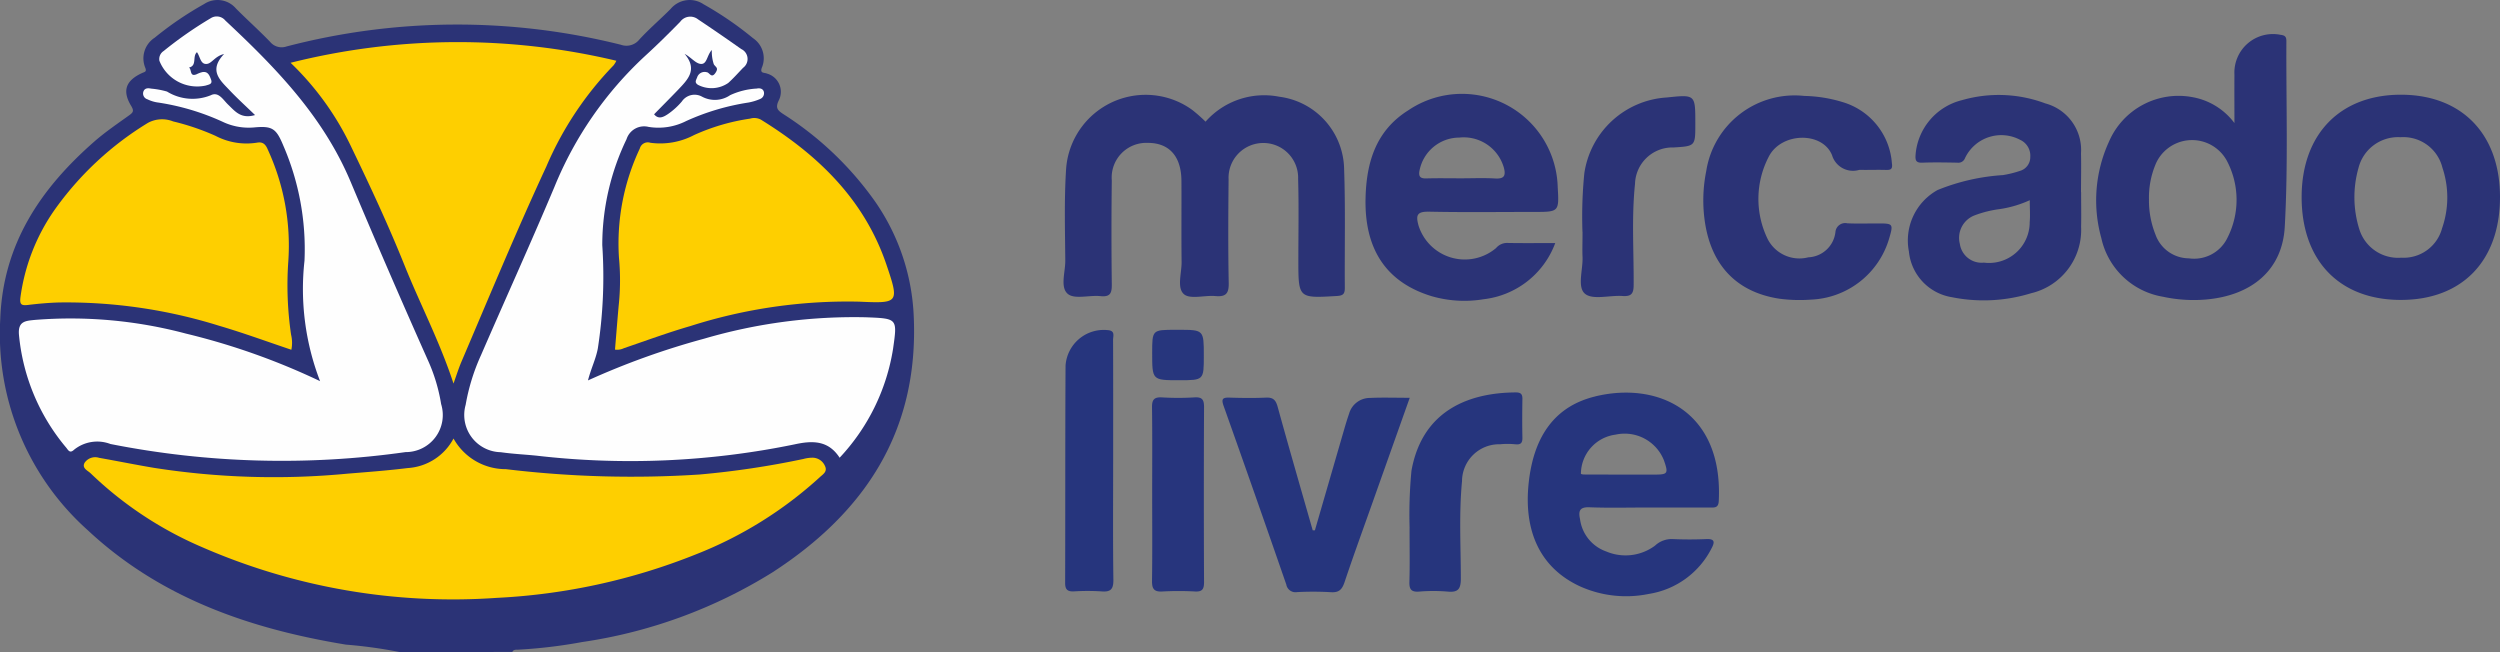 <svg xmlns="http://www.w3.org/2000/svg" xmlns:xlink="http://www.w3.org/1999/xlink" width="154.39" height="40.266" viewBox="0 0 154.39 40.266">
  <rect x="0" y="0" width="154.39" height="40.266" fill="#808080" stroke="none"/>
  <defs>
    <clipPath id="clip-path">
      <rect id="Retângulo_34" data-name="Retângulo 34" width="154.39" height="40.266" fill="none"/>
    </clipPath>
  </defs>
  <g id="Logo_Mercado_Livre" data-name="Logo Mercado Livre" clip-path="url(#clip-path)">
    <path id="Caminho_85" data-name="Caminho 85" d="M24.674,40.266a29.131,29.131,0,0,0-3.315-.458C15.427,38.83,9.9,36.929,5.417,32.74a16.253,16.253,0,0,1-5.4-13.056c.169-4.615,2.484-8.028,5.8-10.936.675-.591,1.425-1.1,2.156-1.625.25-.179.317-.272.127-.585-.562-.926-.339-1.557.658-2.021.178-.083.321-.074.208-.347a1.518,1.518,0,0,1,.584-1.84A21.181,21.181,0,0,1,12.605.249a1.5,1.5,0,0,1,1.972.28c.689.694,1.42,1.347,2.1,2.05a.923.923,0,0,0,1.02.289,41.661,41.661,0,0,1,20.643-.106,1.02,1.02,0,0,0,1.145-.324c.609-.662,1.3-1.25,1.932-1.889A1.532,1.532,0,0,1,43.452.264,20.907,20.907,0,0,1,46.5,2.354a1.494,1.494,0,0,1,.567,1.779c-.178.422.132.335.3.411a1.167,1.167,0,0,1,.715,1.679c-.211.457-.042.6.29.821a20.276,20.276,0,0,1,5.622,5.332,13.383,13.383,0,0,1,2.435,7.162c.317,7.064-3,12.105-8.733,15.812a30.573,30.573,0,0,1-11.751,4.3,30.672,30.672,0,0,1-3.979.472c-.123,0-.262-.008-.328.139Z" transform="translate(0 0.001)" fill="#2b3376"/>
    <path id="Caminho_86" data-name="Caminho 86" d="M1474.708,132.426a4.825,4.825,0,0,1,4.54-1.534,4.584,4.584,0,0,1,4.011,4.489c.085,2.438.025,4.881.043,7.321,0,.359-.1.472-.476.495-2.394.143-2.393.153-2.394-2.211,0-1.67.035-3.341-.014-5.009a2.149,2.149,0,1,0-4.294.026c-.021,2.132-.034,4.265.008,6.4.013.656-.188.855-.823.8-.664-.06-1.561.218-1.944-.118-.447-.393-.134-1.305-.143-1.991-.021-1.67,0-3.34-.01-5.01-.01-1.508-.751-2.338-2.064-2.341a2.141,2.141,0,0,0-2.237,2.316q-.039,3.2,0,6.4c.006.528-.063.814-.7.748-.686-.071-1.6.211-2.016-.137-.487-.407-.15-1.349-.156-2.055-.015-1.875-.07-3.755.048-5.624a4.924,4.924,0,0,1,6.786-4.246,4.85,4.85,0,0,1,1.005.562,9.478,9.478,0,0,1,.823.727" transform="translate(-1400.251 -124.919)" fill="#2b3376"/>
    <path id="Caminho_87" data-name="Caminho 87" d="M2357.458,136.74c-.129,0-.259-.01-.387,0a1.351,1.351,0,0,1-1.675-.918c-.607-1.466-3.116-1.408-3.895.08a5.648,5.648,0,0,0-.069,5.124,2.2,2.2,0,0,0,2.5,1.111,1.761,1.761,0,0,0,1.675-1.55.605.605,0,0,1,.739-.55c.643.029,1.288.006,1.933.008.888,0,.911.035.648.925a5.252,5.252,0,0,1-4.835,3.78,9.619,9.619,0,0,1-1.927-.054c-2.924-.441-4.545-2.414-4.707-5.654a9.139,9.139,0,0,1,.17-2.222,5.523,5.523,0,0,1,6.059-4.649,8.6,8.6,0,0,1,2.429.4,4.259,4.259,0,0,1,2.979,3.757c.061.4-.1.419-.4.411-.412-.011-.825,0-1.237,0" transform="translate(-2242.259 -126.246)" fill="#2b3376"/>
    <path id="Caminho_88" data-name="Caminho 88" d="M1690.521,556.083q.908-3.131,1.816-6.262c.093-.32.19-.639.3-.954a1.334,1.334,0,0,1,1.275-.955c.79-.037,1.583-.009,2.465-.009-.789,2.222-1.552,4.366-2.313,6.511-.574,1.619-1.164,3.233-1.708,4.862-.152.455-.338.67-.854.632a19.375,19.375,0,0,0-2.087-.005.574.574,0,0,1-.661-.466q-1.912-5.524-3.871-11.032c-.156-.439-.056-.527.373-.513.747.024,1.5.033,2.242,0,.454-.022.609.158.725.578.7,2.545,1.438,5.081,2.163,7.62l.139,0" transform="translate(-1609.317 -523.337)" fill="#26357d"/>
    <path id="Caminho_89" data-name="Caminho 89" d="M1470.96,462.86c0,2.442-.019,4.884.014,7.326.008.582-.155.779-.737.729a13.378,13.378,0,0,0-1.7,0c-.4.017-.544-.115-.542-.525.013-4.473,0-8.946.025-13.418a2.365,2.365,0,0,1,2.591-2.193c.494.029.343.364.344.605.01,2.159.006,4.319.006,6.478v1" transform="translate(-1402.216 -434.393)" fill="#26357d"/>
    <path id="Caminho_90" data-name="Caminho 90" d="M1942.533,549.221a28.228,28.228,0,0,1,.115-3.555c.686-3.823,3.693-4.819,6.445-4.832.3,0,.41.1.406.4-.012.8-.017,1.593,0,2.389.008.344-.109.451-.45.413a5.018,5.018,0,0,0-.926,0,2.292,2.292,0,0,0-2.353,2.275c-.193,2-.076,4.005-.073,6.008,0,.627-.144.88-.807.816a10.555,10.555,0,0,0-1.777,0c-.5.036-.606-.16-.593-.617.031-1.027.01-2.055.01-3.3" transform="translate(-1855.481 -516.6)" fill="#26357d"/>
    <path id="Caminho_91" data-name="Caminho 91" d="M2178.818,140.947a27.078,27.078,0,0,1,.114-3.62,5.485,5.485,0,0,1,5.089-4.688c1.766-.185,1.766-.185,1.766,1.567v.077c0,1.359,0,1.359-1.34,1.443a2.313,2.313,0,0,0-2.384,2.249c-.216,2.074-.072,4.156-.084,6.234,0,.532-.132.728-.685.69-.793-.056-1.84.259-2.318-.137-.5-.414-.118-1.495-.154-2.283-.02-.436,0-.873,0-1.531" transform="translate(-2081.091 -126.619)" fill="#2b3376"/>
    <path id="Caminho_92" data-name="Caminho 92" d="M1587.719,553.525c0-1.773.014-3.546-.01-5.319-.006-.47.134-.636.612-.61a16.756,16.756,0,0,0,2.01,0c.5-.033.593.166.591.618q-.025,5.4,0,10.793c0,.426-.106.6-.557.576a18.2,18.2,0,0,0-2.01,0c-.523.032-.653-.167-.646-.662.026-1.8.01-3.6.01-5.4" transform="translate(-1516.565 -523.055)" fill="#27357d"/>
    <path id="Caminho_93" data-name="Caminho 93" d="M1591.128,456.13c0,1.512,0,1.512-1.523,1.512-1.666,0-1.666,0-1.666-1.687,0-1.427,0-1.427,1.455-1.427h.154c1.58,0,1.58,0,1.58,1.6" transform="translate(-1516.785 -434.161)" fill="#27367d"/>
    <path id="Caminho_94" data-name="Caminho 94" d="M655.785,24.96c-.309.352-.283.913-.706.844-.305-.05-.562-.4-.963-.618.833.982.186,1.6-.415,2.233-.48.5-.971.992-1.469,1.5.282.348.61.152.866-.02a4.377,4.377,0,0,0,.851-.775.948.948,0,0,1,1.232-.3,1.675,1.675,0,0,0,1.75-.087,4.455,4.455,0,0,1,1.635-.406c.189-.038.387-.007.445.2a.379.379,0,0,1-.233.443,3.193,3.193,0,0,1-.732.221,14.6,14.6,0,0,0-3.83,1.14,3.779,3.779,0,0,1-2.328.362,1.138,1.138,0,0,0-1.356.757,15.092,15.092,0,0,0-1.5,6.544,29.049,29.049,0,0,1-.274,6.378c-.119.65-.42,1.239-.609,1.978a47.329,47.329,0,0,1,7.173-2.577,32.91,32.91,0,0,1,9.993-1.322c1.956.079,1.943.061,1.675,1.947a12.742,12.742,0,0,1-3.3,6.726c-.7-1.085-1.685-1.064-2.782-.825a50.318,50.318,0,0,1-15.919.7c-.743-.076-1.492-.109-2.231-.216a2.3,2.3,0,0,1-2.163-2.927,12.594,12.594,0,0,1,.954-3.079c1.5-3.457,3.061-6.891,4.524-10.365a22.648,22.648,0,0,1,5.613-8.109c.741-.676,1.456-1.383,2.158-2.1a.769.769,0,0,1,1.1-.152c.9.6,1.788,1.21,2.668,1.834a.676.676,0,0,1,.117,1.159c-.3.313-.593.645-.917.936a1.815,1.815,0,0,1-1.865.119c-.237-.147-.123-.291-.06-.454a.489.489,0,0,1,.61-.325c.16.021.281.412.534.024.2-.306,0-.334-.111-.518a2.5,2.5,0,0,1-.123-.867" transform="translate(-611.838 -21.861)" fill="#fefefe"/>
    <path id="Caminho_95" data-name="Caminho 95" d="M44.624,45.066a15.82,15.82,0,0,1-.963-7.443A16.125,16.125,0,0,0,42.346,30.5c-.435-1.046-.677-1.211-1.8-1.106a3.745,3.745,0,0,1-1.953-.355,14.809,14.809,0,0,0-4.052-1.195,2.119,2.119,0,0,1-.583-.189.371.371,0,0,1-.237-.5c.084-.193.274-.2.467-.158a5.179,5.179,0,0,1,.981.181,3,3,0,0,0,2.71.226c.478-.241.761.294,1.069.585.419.4.787.9,1.658.64-.574-.556-1.092-1.025-1.57-1.53-.583-.616-1.314-1.218-.341-2.24-.573.135-.75.585-1.075.614-.385.034-.4-.449-.6-.726-.3.258.023.834-.493.949.18.113.029.6.475.412a1.6,1.6,0,0,1,.356-.132c.343-.056.439.216.529.452.113.3-.127.312-.327.38A2.508,2.508,0,0,1,34.7,25.277a.592.592,0,0,1,.258-.6,24.465,24.465,0,0,1,2.906-2.025.686.686,0,0,1,.907.139c3.111,2.909,6.039,5.913,7.739,9.96q2.338,5.563,4.8,11.082a10.687,10.687,0,0,1,.789,2.647A2.288,2.288,0,0,1,49.9,49.444a54.409,54.409,0,0,1-18.223-.5,2.28,2.28,0,0,0-2.252.358c-.255.24-.356.023-.476-.128a12.619,12.619,0,0,1-2.923-6.992c-.064-.822.408-.842.963-.9a27.636,27.636,0,0,1,9.343.842,42.317,42.317,0,0,1,8.289,2.938" transform="translate(-24.856 -21.524)" fill="#fefefe"/>
    <path id="Caminho_96" data-name="Caminho 96" d="M138.3,604.394a3.684,3.684,0,0,0,3.233,1.891,64.747,64.747,0,0,0,11.96.331,53.852,53.852,0,0,0,6.41-.959,2.156,2.156,0,0,1,.607-.079.845.845,0,0,1,.724.5c.18.361-.118.52-.31.7a24.707,24.707,0,0,1-7.673,4.776,38.058,38.058,0,0,1-12.267,2.679,38.754,38.754,0,0,1-18.258-3.151,22.926,22.926,0,0,1-6.831-4.534c-.179-.176-.57-.319-.375-.662a.793.793,0,0,1,.894-.3c1.139.2,2.274.433,3.415.623a47.883,47.883,0,0,0,11.943.353c1.231-.1,2.466-.192,3.691-.344a3.442,3.442,0,0,0,2.837-1.826" transform="translate(-110.292 -577.312)" fill="#fecf00"/>
    <path id="Caminho_97" data-name="Caminho 97" d="M400.5,59.336a42.323,42.323,0,0,1,20.118-.125,1.513,1.513,0,0,1-.174.285,20.584,20.584,0,0,0-4.151,6.249c-1.846,3.974-3.521,8.022-5.241,12.05-.17.4-.3.814-.491,1.352-.846-2.587-2.057-4.888-3.022-7.294-.992-2.473-2.121-4.888-3.278-7.289a17.746,17.746,0,0,0-3.763-5.229" transform="translate(-382.554 -55.459)" fill="#fecf00"/>
    <path id="Caminho_98" data-name="Caminho 98" d="M847.612,176.964c.075-.9.144-1.79.224-2.68a14.821,14.821,0,0,0,.02-3,13.743,13.743,0,0,1,1.286-6.73.512.512,0,0,1,.656-.36,4.483,4.483,0,0,0,2.694-.475,12.852,12.852,0,0,1,3.463-1.016.88.88,0,0,1,.664.061c3.525,2.177,6.388,4.925,7.754,8.952.81,2.386.757,2.4-1.693,2.29a31.955,31.955,0,0,0-10.423,1.51c-1.38.4-2.733.9-4.095,1.364a.949.949,0,0,1-.549.088" transform="translate(-809.632 -155.377)" fill="#fecf00"/>
    <path id="Caminho_99" data-name="Caminho 99" d="M44.64,178.685c-1.49-.5-2.957-1.041-4.454-1.48a31.674,31.674,0,0,0-9.887-1.44c-.643.019-1.286.076-1.924.154-.411.05-.517-.034-.462-.477a12.252,12.252,0,0,1,2.1-5.384,19.509,19.509,0,0,1,5.771-5.383,1.836,1.836,0,0,1,1.56-.09,14.761,14.761,0,0,1,2.62.892,4.119,4.119,0,0,0,2.545.421c.386-.074.55.113.685.44a14.159,14.159,0,0,1,1.261,6.884,21,21,0,0,0,.171,4.533,2.141,2.141,0,0,1,.018.929" transform="translate(-26.65 -157.086)" fill="#fecf00"/>
    <path id="Caminho_100" data-name="Caminho 100" d="M2900.761,47.771c0-.265-.112-.335-.365-.366a2.38,2.38,0,0,0-2.842,2.464c-.008.946,0,1.893,0,2.987a4.142,4.142,0,0,0-2.562-1.595,4.674,4.674,0,0,0-5.187,2.748,8.682,8.682,0,0,0-.472,5.948,4.685,4.685,0,0,0,3.794,3.622,8.973,8.973,0,0,0,2.692.172c2.788-.251,4.693-1.8,4.843-4.492.214-3.818.08-7.656.1-11.486m-3.649,12.188a2.285,2.285,0,0,1-2.372,1.249,2.205,2.205,0,0,1-2.065-1.472,5.642,5.642,0,0,1-.4-2.179,5.307,5.307,0,0,1,.445-2.243,2.447,2.447,0,0,1,4.348-.163,5.159,5.159,0,0,1,.043,4.808" transform="translate(-2759.564 -45.256)" fill="#2b3376"/>
    <path id="Caminho_101" data-name="Caminho 101" d="M1885.888,136.995c2.163.046,4.327.016,6.491.016,1.564,0,1.564,0,1.476-1.543a5.916,5.916,0,0,0-9.234-4.729c-2,1.256-2.582,3.221-2.633,5.425-.073,3.175,1.3,5.2,4.075,6.048a7.24,7.24,0,0,0,3.213.191,5.368,5.368,0,0,0,4.427-3.47c-1.1,0-2.046.012-3-.007a.884.884,0,0,0-.656.317,2.994,2.994,0,0,1-4.79-1.4c-.163-.6-.115-.861.625-.846m-.561-2.541a2.512,2.512,0,0,1,2.46-2.037,2.579,2.579,0,0,1,2.751,1.867c.132.505,0,.691-.543.659-.691-.041-1.386-.01-2.08-.01-.719,0-1.439-.015-2.157.006-.374.011-.505-.1-.432-.485" transform="translate(-1797.657 -123.923)" fill="#2b3376"/>
    <path id="Caminho_102" data-name="Caminho 102" d="M3178.29,130.54c-3.751,0-6.118,2.435-6.128,6.3-.01,3.942,2.329,6.374,6.127,6.373s6.131-2.421,6.123-6.373c-.008-3.877-2.365-6.3-6.123-6.3m2.537,8.282a2.456,2.456,0,0,1-2.507,1.783,2.507,2.507,0,0,1-2.6-1.772,6.611,6.611,0,0,1-.043-3.78,2.517,2.517,0,0,1,2.59-1.888,2.485,2.485,0,0,1,2.59,1.88,5.781,5.781,0,0,1-.033,3.777" transform="translate(-3030.022 -124.691)" fill="#2b3376"/>
    <path id="Caminho_103" data-name="Caminho 103" d="M2109.772,541.419c-2.451.592-3.795,2.406-4.11,5.334-.328,3.048.753,5.256,3.119,6.372a6.938,6.938,0,0,0,4.3.49,5.256,5.256,0,0,0,3.895-2.858c.192-.367.147-.55-.336-.529-.695.031-1.393.03-2.087,0a1.5,1.5,0,0,0-1.091.407,3.051,3.051,0,0,1-3.01.359,2.449,2.449,0,0,1-1.62-2c-.106-.487-.038-.753.582-.729,1.21.047,2.423.014,3.634.014h3.789c.282,0,.54.05.563-.4.278-5.516-3.716-7.408-7.631-6.462m3.666,4.831q-2.2,0-4.4-.008a.625.625,0,0,1-.148-.037,2.453,2.453,0,0,1,2.138-2.424,2.608,2.608,0,0,1,2.994,1.6c.277.8.236.867-.588.867" transform="translate(-2011.256 -516.937)" fill="#26357d"/>
    <path id="Caminho_104" data-name="Caminho 104" d="M2640.374,136.914h0c0-.8.019-1.592,0-2.388a2.976,2.976,0,0,0-2.2-3.081,8.2,8.2,0,0,0-5.158-.2,3.78,3.78,0,0,0-2.858,3.359c-.027.35.015.517.421.5.721-.027,1.443-.013,2.164,0a.435.435,0,0,0,.468-.284,2.48,2.48,0,0,1,3.4-1.128,1.075,1.075,0,0,1,.63,1.056.883.883,0,0,1-.648.867,6.454,6.454,0,0,1-1.042.256,12.884,12.884,0,0,0-4.037.923,3.562,3.562,0,0,0-1.769,3.794,3.172,3.172,0,0,0,2.657,2.824,9.932,9.932,0,0,0,4.886-.244,4.017,4.017,0,0,0,3.092-4.1c.016-.719,0-1.438,0-2.157m-3.175,1.894a2.51,2.51,0,0,1-2.828,2.472,1.359,1.359,0,0,1-1.486-1.159,1.488,1.488,0,0,1,.9-1.756,6.809,6.809,0,0,1,1.563-.391,6.894,6.894,0,0,0,1.855-.549c0,.519.035.954-.006,1.383" transform="translate(-2511.859 -125.058)" fill="#2b3376"/>
  </g>
</svg>
